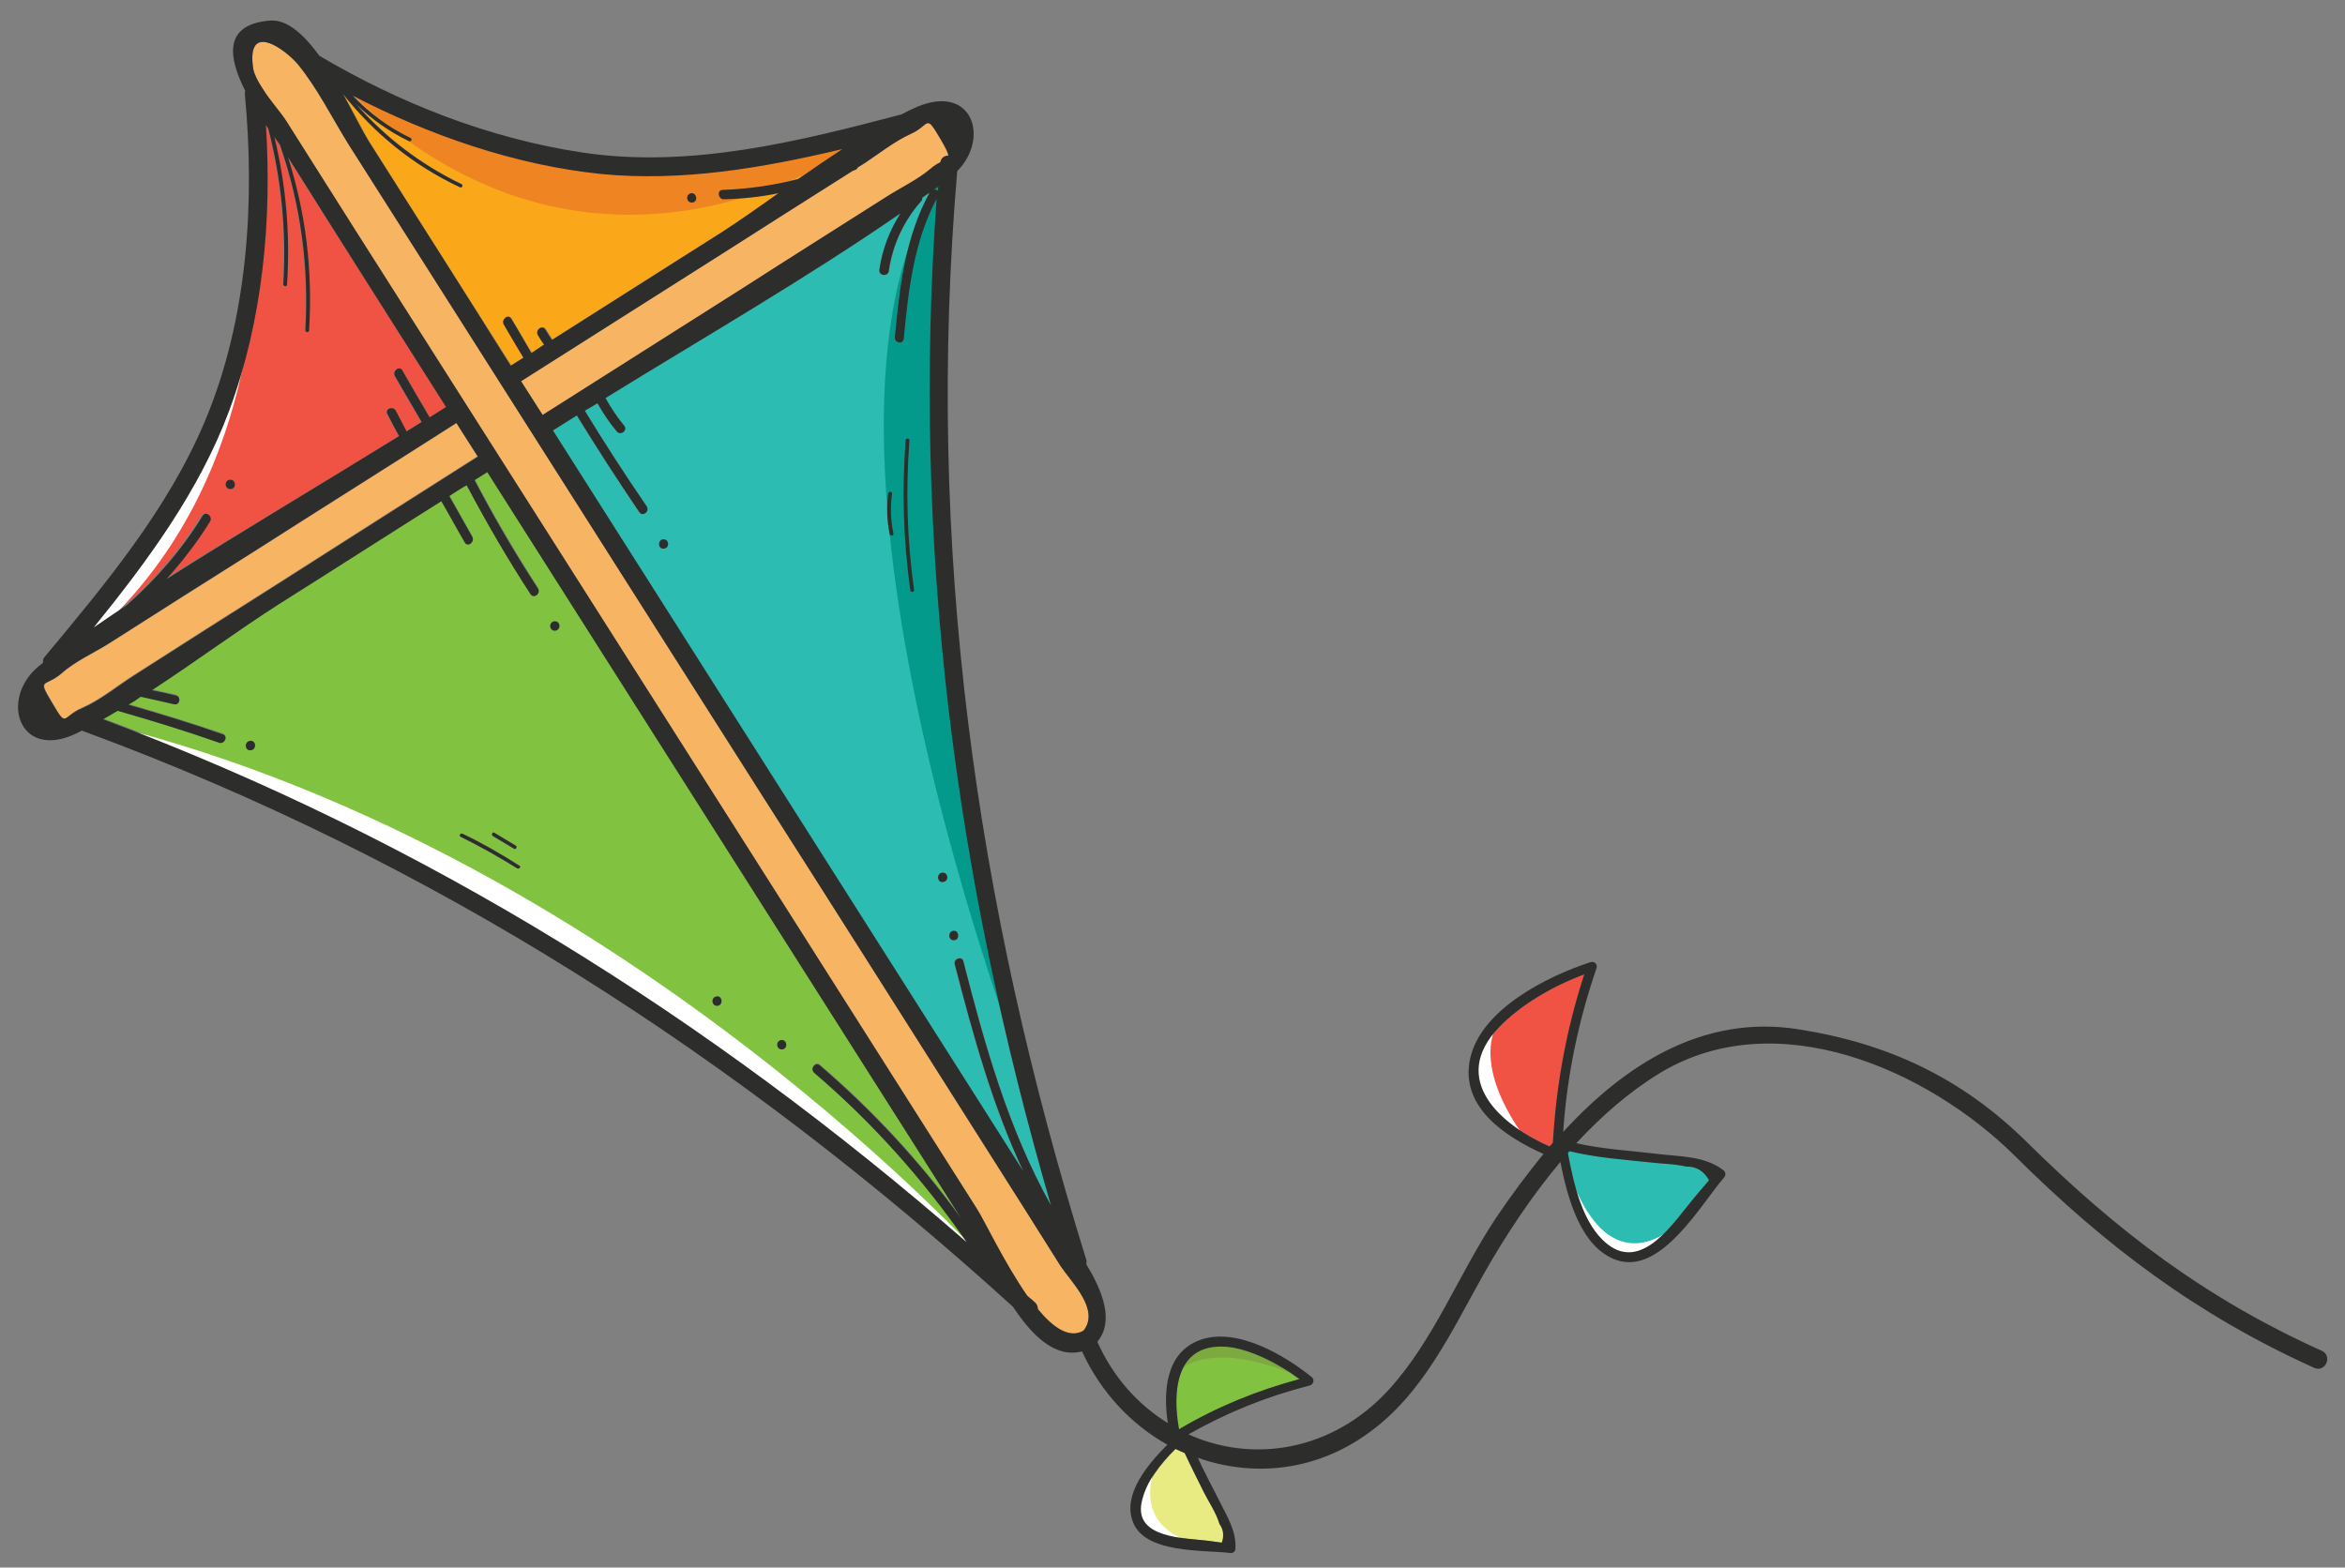 <?xml version="1.0" encoding="utf-8"?>
<!-- Generator: Adobe Illustrator 22.0.0, SVG Export Plug-In . SVG Version: 6.00 Build 0)  -->
<svg version="1.1" id="Calque_1" xmlns="http://www.w3.org/2000/svg" xmlns:xlink="http://www.w3.org/1999/xlink" x="0px" y="0px"
	 viewBox="0 0 500 334.3" style="enable-background:new 0 0 500 334.3;" xml:space="preserve">
<rect x="0" y="0" width="500" height="334.3" fill="#808080" stroke="none"/>
<style type="text/css">
	.st0{fill:#2DBCB1;}
	.st1{fill:#F05343;}
	.st2{fill:#81C341;}
	.st3{fill:#E8EA82;}
	.st4{fill:#F7B462;}
	.st5{fill:#FAA819;}
	.st6{fill:#FFFFFF;}
	.st7{fill:#EF8522;}
	.st8{fill:#039A8C;}
	.st9{fill:#7CAA41;}
	.st10{fill:#2D2D2C;}
</style>
<g>
	<g>
		<path class="st0" d="M364.4,251.7c-1.1,1.3-2.2,2.6-3.3,3.9c-4.1,4.9-10.9,15.7-18.4,9.7c-5.3-4.2-7.2-13-8.4-19.4
			c0.1-0.1,0.2-0.2,0.3-0.4c5.7,1.3,11.6,1.7,17.3,2.4c2.3,0.3,5.3,0.3,7.6,0.9C361.6,248.7,363.3,249.7,364.4,251.7z"/>
		<path class="st1" d="M337.9,207.7c-3.9,11.7-6.1,23.7-6.7,36c-0.2,0.2-0.4,0.5-0.7,0.8c-10.3-4.5-21.5-14.2-10.8-25.4
			C324.3,214.1,331.4,210.1,337.9,207.7z"/>
		<path class="st2" d="M277,294.2c-9,2.4-17.6,5.9-25.7,10.7c-1.3-7.7-0.8-18.2,9.8-17.6C266.3,287.5,272.6,290.9,277,294.2z"/>
		<path class="st3" d="M260.6,329c-1-0.1-1.9-0.3-2.9-0.4c-4.9-0.6-15.7-0.5-14.2-8.1c0.9-4.5,4-8.3,7.2-11.5c0.7,0.3,1.3,0.6,2,0.9
			c1.2,2.8,2.6,5.5,4,8.2c1.1,2.2,2.7,4.5,3.4,6.9C260.9,326.2,261.1,327.5,260.6,329z"/>
		<path class="st4" d="M202.2,33.2c-0.8,0-1.5,0.4-1.7,1.4c-0.6,0.3-1.3,0.7-2.1,1.4c-2.7,2.3-6.5,4.1-9.6,6.1
			c-10.2,6.5-20.4,12.9-30.5,19.4c-14.2,9-28.4,18-42.6,27c-1.5-2.4-3.1-4.8-4.6-7.2c14.3-9.1,28.6-18.1,42.9-27.2
			c9.2-5.9,18.4-11.7,27.7-17.6c0.3-0.1,0.5-0.2,0.7-0.3c0.3-0.1,0.4-0.3,0.5-0.5c0.5-0.3,1.1-0.7,1.6-1c3-2,6.3-4.6,9.6-6.1
			c4.3-1.9,3.1-4.6,6.4,1C201.6,31.6,202.1,32.6,202.2,33.2z"/>
		<path class="st4" d="M101.8,97.3c-14.2,9-28.3,18-42.4,27c-10.3,6.5-20.5,13-30.8,19.6c-3.5,2.2-7.2,5.3-11.1,7
			c-4.3,1.9-3.1,4.6-6.3-1c-3.3-5.5-1.6-3.2,2-6.3c2.9-2.6,7-4.4,10.3-6.5c10.2-6.5,20.4-13,30.6-19.4c14.4-9.2,28.9-18.3,43.3-27.5
			C98.7,92.5,100.3,94.9,101.8,97.3z"/>
		<path class="st4" d="M231,283.8c-3,1.7-6.4-0.6-9.7-4.6c0-0.5-0.2-1.1-0.7-1.5c-0.5-0.5-1.1-0.9-1.6-1.4
			c-4.8-6.9-9.1-16-10.7-18.5c-13.5-21.3-27.1-42.7-40.6-64c-30.8-48.5-61.6-97-92.5-145.6c-4.7-7.4-9.4-14.9-14.1-22.3
			c-1.1-1.8-3.5-4.4-5.1-7c-0.1-0.1-0.1-0.2-0.2-0.3c-0.9-1.4-1.6-2.8-1.8-3.9c-1.6-10.3,6.7-4.3,9.5-1c4.1,5,7.3,11.4,10.7,16.9
			c29.3,46.1,58.6,92.3,87.9,138.4c16.4,25.7,32.7,51.5,49,77.2c5,7.9,10.1,15.9,15.1,23.9C228.5,273.5,234.6,279.4,231,283.8z"/>
		<path class="st1" d="M85.8,79c1.9,3.3,3.9,6.6,5.8,10c1.2-0.8,2.4-1.5,3.5-2.2C83.8,69,72.5,51.2,61.2,33.4
			c3.8,12,5.3,24.3,4.5,37c0,0.5-0.8,0.4-0.8-0.1c0.9-13.6-0.9-26.8-5.4-39.5c-0.3-0.5-0.7-1.1-1.2-1.7c2.5,10.3,3.4,20.8,2.7,31.5
			c0,0.5-0.8,0.4-0.8-0.1c0.7-11.4-0.3-22.3-3.2-33.2c-0.2-0.2-0.3-0.4-0.5-0.7c1.2,20.4-0.7,41.7-7.8,60.8
			c-6.4,17.2-17.4,32.1-29,46.3c2.3-1.6,4.7-3.2,7.1-4.8c6.3-5.5,11.7-11.8,16.1-19c0.6-1.1,2.2,0.1,1.6,1.2
			c-2.7,4.4-5.9,8.5-9.3,12.3C51.8,113.1,68.6,103.2,85,93c-0.8-1.5-1.7-3.1-2.5-4.7c-0.6-1.1,1.2-1.9,1.8-0.7
			c0.8,1.5,1.6,2.9,2.3,4.4c1.1-0.7,2.1-1.3,3.2-2c-1.9-3.3-3.8-6.5-5.7-9.8C83.6,79.1,85.1,77.9,85.8,79z M49.2,104.3
			c-1.3,0.1-1.5-1.8-0.2-2C50.3,102.2,50.5,104.2,49.2,104.3z"/>
		<path class="st5" d="M154.1,40.4c5.5-0.2,10.9-0.9,16.1-2.3c3.1-2.2,6.2-4.4,9.4-6.4c-16.9,4-34.1,7.1-51.5,5.3
			c-18.3-1.8-36.4-8.2-52.9-16.7c3.5,3.7,7.7,6.8,12.3,9c0.5,0.2,0.1,1-0.3,0.7c-4.3-2.1-8.1-4.8-11.4-8c6.3,7.2,13.8,13,22.6,17.2
			c0.5,0.2,0.1,0.9-0.3,0.7C88.3,35.3,79.9,28.5,73.2,20c2.3,4.1,4.2,8,5.5,10.1C88.7,46,98.9,62,109,77.9c0.9-0.6,1.8-1.1,2.7-1.7
			c-1.4-2.4-2.8-4.8-4.2-7.1c-0.6-1.1,0.9-2.3,1.6-1.2c1.4,2.4,2.8,4.9,4.3,7.3l2.7-1.8c-0.4-0.7-0.8-1.3-1.3-2
			c-0.7-1.1,0.9-2.3,1.6-1.2c0.5,0.7,0.9,1.4,1.4,2.2c12-7.6,24-15.3,36.1-22.9c4-2.6,8.1-5.4,12.2-8.4c-3.8,0.7-7.7,1.1-11.7,1.3
			C153.1,42.4,152.8,40.4,154.1,40.4z M147.6,43.2c-1.3,0.1-1.5-1.8-0.2-2C148.6,41.1,148.9,43.1,147.6,43.2z"/>
		<path class="st0" d="M205.4,204.9c4.7,18,9.6,35.9,18.7,52.1c-20.5-70.3-29.7-141.1-24.3-214.7c-4.8,9.3-6,19.5-7,29.8
			c-0.1,1.3-2.1,1-1.9-0.3c1-10.6,2.2-21.3,7.4-30.8c-0.5,0.4-1.1,0.8-1.6,1.1c0,0.2,0,0.5-0.2,0.7c-3.8,4.3-6.1,9.3-6.9,14.9
			c-0.2,1.3-2.1,1-2-0.3c0.6-4.3,2.2-8.4,4.5-12c-20.3,14-42,26.5-63.1,39.4c1.1,2.1,2.5,4,4,5.9c0.8,1-0.8,2.2-1.6,1.2
			c-1.6-1.9-2.9-3.9-4.1-6c-0.9,0.6-1.8,1.1-2.7,1.6c4.3,6.9,8.7,13.7,13.2,20.4c0.7,1.1-0.9,2.3-1.6,1.2c-4.6-6.7-9-13.6-13.3-20.6
			c-1.7,1.1-3.4,2.1-5.1,3.2c19.9,31.4,39.9,62.8,59.8,94.2c13.5,21.3,27,42.5,40.5,63.8c-6.6-14-10.7-29-14.6-44.1
			C203.2,204.5,205.1,203.7,205.4,204.9z M141.6,117c-1.3,0.2-1.5-1.8-0.2-2C142.6,114.9,142.9,116.8,141.6,117z M193.1,93.9
			c0-0.5,0.8-0.4,0.8,0.1c-0.8,10.7-0.5,21.2,1,31.8c0.1,0.5-0.7,0.6-0.8,0.1C192.6,115.2,192.3,104.6,193.1,93.9z M190.5,113.8
			c0.1,0.5-0.7,0.6-0.8,0.1c-0.6-2.9-0.7-5.8-0.3-8.7c0.1-0.5,0.9-0.4,0.8,0.1C189.8,108.1,189.9,111,190.5,113.8z M200.9,186.1
			c1.3-0.1,1.5,1.8,0.2,2C199.8,188.2,199.6,186.3,200.9,186.1z M203.2,198.5c1.3-0.1,1.5,1.8,0.2,2
			C202.2,200.7,201.9,198.7,203.2,198.5z"/>
		<path class="st2" d="M173.6,228.6c-0.9-0.8,0.3-2.4,1.2-1.6c11.3,9.7,21.4,20.6,30.1,32.6c-16.6-26.2-33.3-52.4-49.9-78.6
			c-17-26.8-34.1-53.7-51.1-80.5c-0.9,0.6-1.8,1.1-2.7,1.7c4.2,7.9,8.7,15.6,13.5,23.1c0.7,1.1-0.9,2.3-1.6,1.2
			c-4.9-7.5-9.4-15.3-13.6-23.2c-1.2,0.8-2.4,1.6-3.7,2.3c1.6,2.9,3.3,5.8,4.9,8.7c0.6,1.1-1,2.3-1.6,1.2c-1.7-2.9-3.3-5.9-5-8.8
			c-11.6,7.3-23.1,14.7-34.7,22c-8.9,5.6-17.8,12.3-27,18.3c1.7,0.4,3.4,0.7,5,1.1c1.3,0.3,1,2.2-0.3,1.9c-2.4-0.5-4.7-1-7.1-1.6
			c-0.9,0.6-1.8,1.1-2.6,1.7c6.7,2,13.4,4,20.1,6.3c1.2,0.4,0.4,2.2-0.8,1.8c-7.1-2.5-14.4-4.7-21.6-6.8c-1,0.6-2.1,1.2-3.1,1.8
			c68.8,25.7,129.1,63.6,184,111.3C196.8,251.3,186,239.2,173.6,228.6z M53.5,160c-1.3,0.2-1.5-1.8-0.2-2
			C54.6,157.8,54.8,159.8,53.5,160z M105.4,177.6c1.5,0.9,3,1.8,4.5,2.7c0.4,0.2,0.1,1-0.3,0.7c-1.5-0.9-3-1.8-4.5-2.7
			C104.7,178.1,105,177.3,105.4,177.6z M110.3,185.2c-3.9-2.4-7.9-4.7-12-6.7c-0.5-0.2-0.2-0.9,0.3-0.7c4.2,2,8.2,4.3,12.1,6.8
			C111.2,184.8,110.7,185.4,110.3,185.2z M118.4,134.5c-1.3,0.1-1.5-1.8-0.2-2C119.5,132.4,119.7,134.3,118.4,134.5z M153,214.5
			c-1.3,0.1-1.5-1.8-0.2-2C154,212.3,154.3,214.3,153,214.5z M166.8,223.8c-1.3,0.1-1.5-1.8-0.2-2
			C167.8,221.7,168.1,223.6,166.8,223.8z"/>
		<path class="st6" d="M17.3,153.2c0,0,103.7,38.3,195.5,118.5C212.8,271.8,131.4,179.3,17.3,153.2z"/>
		<path class="st6" d="M15.4,136c0,0,37-35.3,38.9-81.6c0,0,1.9,49.2-34.5,81.1C6.3,147.4,15.4,136,15.4,136z"/>
		<path class="st7" d="M70,15c0,0,57.9,37,116.3,13.6C186.3,28.6,126.4,75.2,70,15z"/>
		<path class="st8" d="M202.2,36.2c0,0-9.8,68.7,17.3,196.1C219.5,232.3,163.2,88.5,202.2,36.2z"/>
		<path class="st6" d="M246.5,312.2c0,0-11.6,13.9,4.3,16.8l11.1,1.1C261.9,330.2,239.8,330.3,246.5,312.2z"/>
		<path class="st9" d="M250.8,292.7c0,0,2.9-11.5,20.5-3.2l6.7,4.6C278.1,294.1,259.6,284.8,250.8,292.7z"/>
		<path class="st6" d="M334.3,249.3c0,0,4.2,25.9,18.4,16.9l5.2-5.4C357.9,260.7,343.4,276.2,334.3,249.3z"/>
		<path class="st6" d="M319.7,217.4c0,0-9,7.4-3.9,17.9l10.3,8.6C326.1,243.8,313,228.4,319.7,217.4z"/>
	</g>
	<g>
		<path class="st10" d="M118.4,134.5c-1.3,0.1-1.5-1.8-0.2-2C119.5,132.4,119.7,134.3,118.4,134.5z"/>
		<path class="st10" d="M141.6,117c-1.3,0.2-1.5-1.8-0.2-2C142.6,114.9,142.9,116.8,141.6,117z"/>
		<path class="st10" d="M166.8,223.8c-1.3,0.1-1.5-1.8-0.2-2C167.8,221.7,168.1,223.6,166.8,223.8z"/>
		<path class="st10" d="M153,214.5c-1.3,0.1-1.5-1.8-0.2-2C154,212.3,154.3,214.3,153,214.5z"/>
		<path class="st10" d="M203.5,200.5c-1.3,0.2-1.5-1.8-0.2-2C204.5,198.4,204.7,200.4,203.5,200.5z"/>
		<path class="st10" d="M201.1,188.1c-1.3,0.2-1.5-1.8-0.2-2C202.2,186,202.4,187.9,201.1,188.1z"/>
		<path class="st10" d="M53.5,160c-1.3,0.2-1.5-1.8-0.2-2C54.6,157.8,54.8,159.8,53.5,160z"/>
		<path class="st10" d="M147.6,43.2c-1.3,0.1-1.5-1.8-0.2-2C148.6,41.1,148.9,43.1,147.6,43.2z"/>
		<path class="st10" d="M49.2,104.3c-1.3,0.1-1.5-1.8-0.2-2C50.3,102.2,50.5,104.2,49.2,104.3z"/>
		<path class="st10" d="M110.3,185.2c-3.9-2.4-7.9-4.7-12-6.7c-0.5-0.2-0.2-0.9,0.3-0.7c4.2,2,8.2,4.3,12.1,6.8
			C111.2,184.8,110.7,185.4,110.3,185.2z"/>
		<path class="st10" d="M109.6,181c-1.5-0.9-3-1.8-4.5-2.7c-0.4-0.2-0.1-1,0.3-0.7c1.5,0.9,3,1.8,4.5,2.7
			C110.4,180.5,110,181.3,109.6,181z"/>
		<path class="st10" d="M193.9,94c-0.8,10.7-0.5,21.2,1,31.8c0.1,0.5-0.7,0.6-0.8,0.1c-1.5-10.7-1.8-21.3-1-32
			C193.2,93.3,194,93.5,193.9,94z"/>
		<path class="st10" d="M190.5,113.8c0.1,0.5-0.7,0.6-0.8,0.1c-0.6-2.9-0.7-5.8-0.3-8.7c0.1-0.5,0.9-0.4,0.8,0.1
			C189.8,108.1,189.9,111,190.5,113.8z"/>
		<path class="st10" d="M495.1,288.1c-24.9-11.2-43.9-25.7-63-44.6c-13.8-13.6-29.5-21-48.7-24c-20.3-3.2-37,7.6-50.1,21.9
			c0.8-11.9,3.2-23.5,7.1-34.9c0.3-0.8-0.4-1.6-1.3-1.3c-9.2,3-23.2,10-25.6,20.4c-2.4,10.4,7.4,16.8,15.6,20.5
			c-3.6,4.4-7,9-10.1,13.6c-8,12-13.2,26.1-23,36.8c-12,13-28.9,15.6-42.6,9.4c8.1-4.6,16.7-8.1,25.8-10.4c0.8-0.2,1.2-1.2,0.5-1.8
			c-5.8-4.7-16.1-10.8-23.9-7.9c-7.3,2.7-7.8,11-6.8,17.7c-6.3-3.9-11.6-9.7-15-17.3c0-0.1,0-0.1,0.1-0.2c3.4-4.3,1.1-10.5-2.5-16.4
			c0.1-0.3,0.1-0.6,0-1c-23.7-76.1-34.3-152.3-27.5-232.1c7-7.1,3.2-18.7-8.6-13.7c-1.1,0.5-2.2,1-3.3,1.6
			C170.2,30.2,147,36,124,32.5c-19.8-3-38.8-10.5-55.9-20.6C64.8,7.4,61.2,4,57.4,4.4c-10,0.9-8.6,8.1-5.1,15
			c-0.1,0.2-0.1,0.4-0.1,0.6c2.2,23.1,0.6,48.2-8.5,69.8c-7.9,18.8-21.2,34.7-34.1,50.2c-0.4,0.4-0.5,0.9-0.4,1.3
			c-0.1,0.1-0.2,0.1-0.2,0.2c-9.4,6.8-5.3,20.8,7.1,15c0.4-0.2,0.9-0.4,1.3-0.7c75,27.6,139.8,69.5,198.6,122.9
			c4.1,6.2,9,11,14.7,9.5c4,8.7,10.5,15.6,18.2,19.9c-4.3,4.3-9.5,10.6-7.4,16.3c2.4,7,15.1,6.1,20.8,6.8c0.5,0.1,1.1-0.3,1.1-0.8
			c0.3-3.9-1.8-7-3.5-10.5c-1.5-3-3.1-5.9-4.5-9c11.6,4.1,25,3,36.4-5.3c11.6-8.3,17.7-21.7,24.5-33.8c4.6-8.1,10.1-16.5,16.4-24
			c1.5,7.6,4.3,18.2,11.9,20.9c9.6,3.4,18.2-12.1,23.1-17.7c0.3-0.4,0.2-1.1-0.2-1.4c-4-3.1-9.1-2.9-14-3.5
			c-5.8-0.7-11.7-1-17.4-2.3c5.4-5.8,11.3-11,17.9-15c24.7-14.9,56.9-0.8,75.6,17.7c19.3,19.2,38.8,33.9,63.8,45.2
			C495.8,292.8,497.4,289.2,495.1,288.1z M224.1,257.1c-9.1-16.3-14.1-34.1-18.7-52.1c-0.3-1.2-2.2-0.5-1.8,0.7
			c3.9,15.1,8,30,14.6,44.1c-13.5-21.3-27-42.5-40.5-63.8c-19.9-31.4-39.9-62.8-59.8-94.2c1.7-1.1,3.4-2.1,5.1-3.2
			c4.3,7,8.7,13.8,13.3,20.6c0.7,1.1,2.3-0.1,1.6-1.2c-4.6-6.7-9-13.5-13.2-20.4c0.9-0.5,1.8-1.1,2.7-1.6c1.2,2.1,2.5,4.1,4.1,6
			c0.8,1,2.4-0.2,1.6-1.2c-1.5-1.8-2.8-3.8-4-5.9C150,72,171.7,59.5,192,45.5c-2.3,3.6-3.9,7.7-4.5,12c-0.2,1.3,1.8,1.6,2,0.3
			c0.8-5.6,3.2-10.7,6.9-14.9c0.2-0.2,0.3-0.5,0.2-0.7c0.5-0.4,1.1-0.8,1.6-1.1c-5.2,9.5-6.4,20.2-7.4,30.8
			c-0.1,1.3,1.8,1.6,1.9,0.3c1-10.3,2.1-20.5,7-29.8C194.4,116,203.6,186.7,224.1,257.1z M200,40.7c-0.2-0.2-0.5-0.3-0.8-0.3
			c0.3-0.2,0.6-0.4,0.9-0.6C200,40.1,200,40.4,200,40.7z M182.4,36.2c0.3-0.1,0.4-0.3,0.5-0.5c0.5-0.3,1.1-0.7,1.6-1
			c3-2,6.3-4.6,9.6-6.1c4.3-1.9,3.1-4.6,6.4,1c1.2,2,1.7,3,1.7,3.6c-0.8,0-1.5,0.4-1.7,1.4c-0.6,0.3-1.3,0.7-2.1,1.4
			c-2.7,2.3-6.5,4.1-9.6,6.1c-10.2,6.5-20.4,12.9-30.5,19.4c-14.2,9-28.4,18-42.6,27c-1.5-2.4-3.1-4.8-4.6-7.2
			c14.3-9.1,28.6-18.1,42.9-27.2c9.2-5.9,18.4-11.7,27.7-17.6C181.9,36.4,182.1,36.3,182.4,36.2z M98.4,39.3
			c-8.7-4.2-16.3-10-22.6-17.2c3.4,3.3,7.2,6,11.4,8c0.5,0.2,0.8-0.5,0.3-0.7c-4.6-2.2-8.8-5.3-12.3-9c16.4,8.5,34.6,14.8,52.9,16.7
			c17.4,1.7,34.6-1.3,51.5-5.3c-3.2,2.1-6.3,4.2-9.4,6.4c-5.2,1.3-10.6,2.1-16.1,2.3c-1.3,0-1,2,0.2,2c4-0.1,7.9-0.5,11.7-1.3
			c-4.1,2.9-8.2,5.8-12.2,8.4c-12,7.6-24.1,15.3-36.1,22.9c-0.5-0.7-0.9-1.4-1.4-2.2c-0.7-1.1-2.3,0.1-1.6,1.2
			c0.4,0.7,0.8,1.3,1.3,2l-2.7,1.8c-1.4-2.4-2.8-4.9-4.3-7.3c-0.6-1.1-2.2,0.1-1.6,1.2c1.4,2.4,2.8,4.8,4.2,7.1
			c-0.9,0.6-1.8,1.1-2.7,1.7C98.9,62,88.7,46,78.6,30.1c-1.3-2.1-3.2-5.9-5.5-10.1c6.7,8.5,15.1,15.3,24.9,19.9
			C98.5,40.2,98.8,39.5,98.4,39.3z M48.9,87.5c7.1-19.2,9.1-40.4,7.8-60.8c0.2,0.2,0.3,0.5,0.5,0.7c2.8,10.9,3.9,21.9,3.2,33.2
			c0,0.5,0.8,0.6,0.8,0.1c0.7-10.7-0.2-21.2-2.7-31.5c0.4,0.6,0.8,1.2,1.2,1.7c4.4,12.7,6.2,25.9,5.4,39.5c0,0.5,0.7,0.6,0.8,0.1
			c0.8-12.8-0.7-25.1-4.5-37C72.5,51.2,83.8,69,95.1,86.8c-1.2,0.8-2.4,1.5-3.5,2.2c-1.9-3.3-3.9-6.6-5.8-10
			c-0.6-1.1-2.2,0.1-1.6,1.2c1.9,3.3,3.8,6.5,5.7,9.8c-1.1,0.7-2.1,1.3-3.2,2c-0.8-1.5-1.5-2.9-2.3-4.4c-0.6-1.1-2.4-0.4-1.8,0.7
			c0.8,1.6,1.6,3.1,2.5,4.7c-16.5,10.2-33.2,20.1-49.6,30.5c3.4-3.8,6.6-7.9,9.3-12.3c0.6-1.1-0.9-2.3-1.6-1.2
			c-4.4,7.2-9.9,13.5-16.1,19c-2.4,1.6-4.8,3.2-7.1,4.8C31.5,119.6,42.5,104.7,48.9,87.5z M11.1,149.9c-3.3-5.5-1.6-3.2,2-6.3
			c2.9-2.6,7-4.4,10.3-6.5c10.2-6.5,20.4-13,30.6-19.4c14.4-9.2,28.9-18.3,43.3-27.5c1.5,2.4,3.1,4.8,4.6,7.2
			c-14.2,9-28.3,18-42.4,27c-10.3,6.5-20.5,13-30.8,19.6c-3.5,2.2-7.2,5.3-11.1,7C13.1,152.8,14.4,155.5,11.1,149.9z M22,153.4
			c1-0.6,2.1-1.2,3.1-1.8c7.3,2.1,14.5,4.3,21.6,6.8c1.2,0.4,2-1.4,0.8-1.8c-6.6-2.3-13.4-4.4-20.1-6.3c0.9-0.5,1.8-1.1,2.6-1.7
			c2.4,0.5,4.8,1.1,7.1,1.6c1.3,0.3,1.6-1.7,0.3-1.9c-1.7-0.4-3.4-0.8-5-1.1c9.2-6,18.1-12.6,27-18.3c11.6-7.3,23.1-14.7,34.7-22
			c1.7,2.9,3.3,5.9,5,8.8c0.6,1.1,2.2-0.1,1.6-1.2c-1.6-2.9-3.3-5.8-4.9-8.7c1.2-0.8,2.4-1.6,3.7-2.3c4.2,7.9,8.7,15.7,13.6,23.2
			c0.7,1.1,2.3-0.1,1.6-1.2c-4.9-7.5-9.4-15.2-13.5-23.1c0.9-0.6,1.8-1.1,2.7-1.7c17,26.8,34.1,53.7,51.1,80.5
			c16.6,26.2,33.3,52.4,49.9,78.6c-8.7-12-18.8-22.9-30.1-32.6c-0.9-0.8-2.2,0.7-1.2,1.6c12.4,10.6,23.2,22.7,32.5,36.1
			C151.1,217,90.8,179.2,22,153.4z M209.4,267.6C209.5,267.6,209.5,267.6,209.4,267.6c0.1,0,0.2,0.1,0.2,0.2
			C209.6,267.7,209.5,267.7,209.4,267.6z M231,283.8c-3,1.7-6.4-0.6-9.7-4.6c0-0.5-0.2-1.1-0.7-1.5c-0.5-0.5-1.1-0.9-1.6-1.4
			c-4.8-6.9-9.1-16-10.7-18.5c-13.5-21.3-27.1-42.7-40.6-64c-30.8-48.5-61.6-97-92.5-145.6c-4.7-7.4-9.4-14.9-14.1-22.3
			c-1.1-1.8-3.5-4.4-5.1-7c-0.1-0.1-0.1-0.2-0.2-0.3c-0.9-1.4-1.6-2.8-1.8-3.9c-1.6-10.3,6.7-4.3,9.5-1c4.1,5,7.3,11.4,10.7,16.9
			c29.3,46.1,58.6,92.3,87.9,138.4c16.4,25.7,32.7,51.5,49,77.2c5,7.9,10.1,15.9,15.1,23.9C228.5,273.5,234.6,279.4,231,283.8z
			 M261.2,287.2c5.1,0.3,11.5,3.7,15.9,6.9c-9,2.4-17.6,5.9-25.7,10.7C250,297.1,250.5,286.6,261.2,287.2z M256.6,318.1
			c1.1,2.2,2.7,4.5,3.4,6.9c0.9,1.2,1,2.6,0.5,4c-1-0.1-1.9-0.3-2.9-0.4c-4.9-0.6-15.7-0.5-14.2-8.1c0.9-4.5,4-8.3,7.2-11.5
			c0.7,0.3,1.3,0.6,2,0.9C253.9,312.7,255.3,315.4,256.6,318.1z M331.1,243.7c-0.2,0.2-0.4,0.5-0.7,0.8
			c-10.3-4.5-21.5-14.2-10.8-25.4c4.7-4.9,11.7-8.9,18.2-11.3C334,219.4,331.8,231.4,331.1,243.7z M351.9,247.9
			c2.3,0.3,5.3,0.3,7.6,0.9c2.1-0.1,3.8,0.9,4.9,2.9c-1.1,1.3-2.2,2.6-3.3,3.9c-4.1,4.9-10.9,15.7-18.4,9.7
			c-5.3-4.2-7.2-13-8.4-19.4c0.1-0.1,0.2-0.2,0.3-0.4C340.3,246.9,346.2,247.3,351.9,247.9z"/>
	</g>
</g>
</svg>

